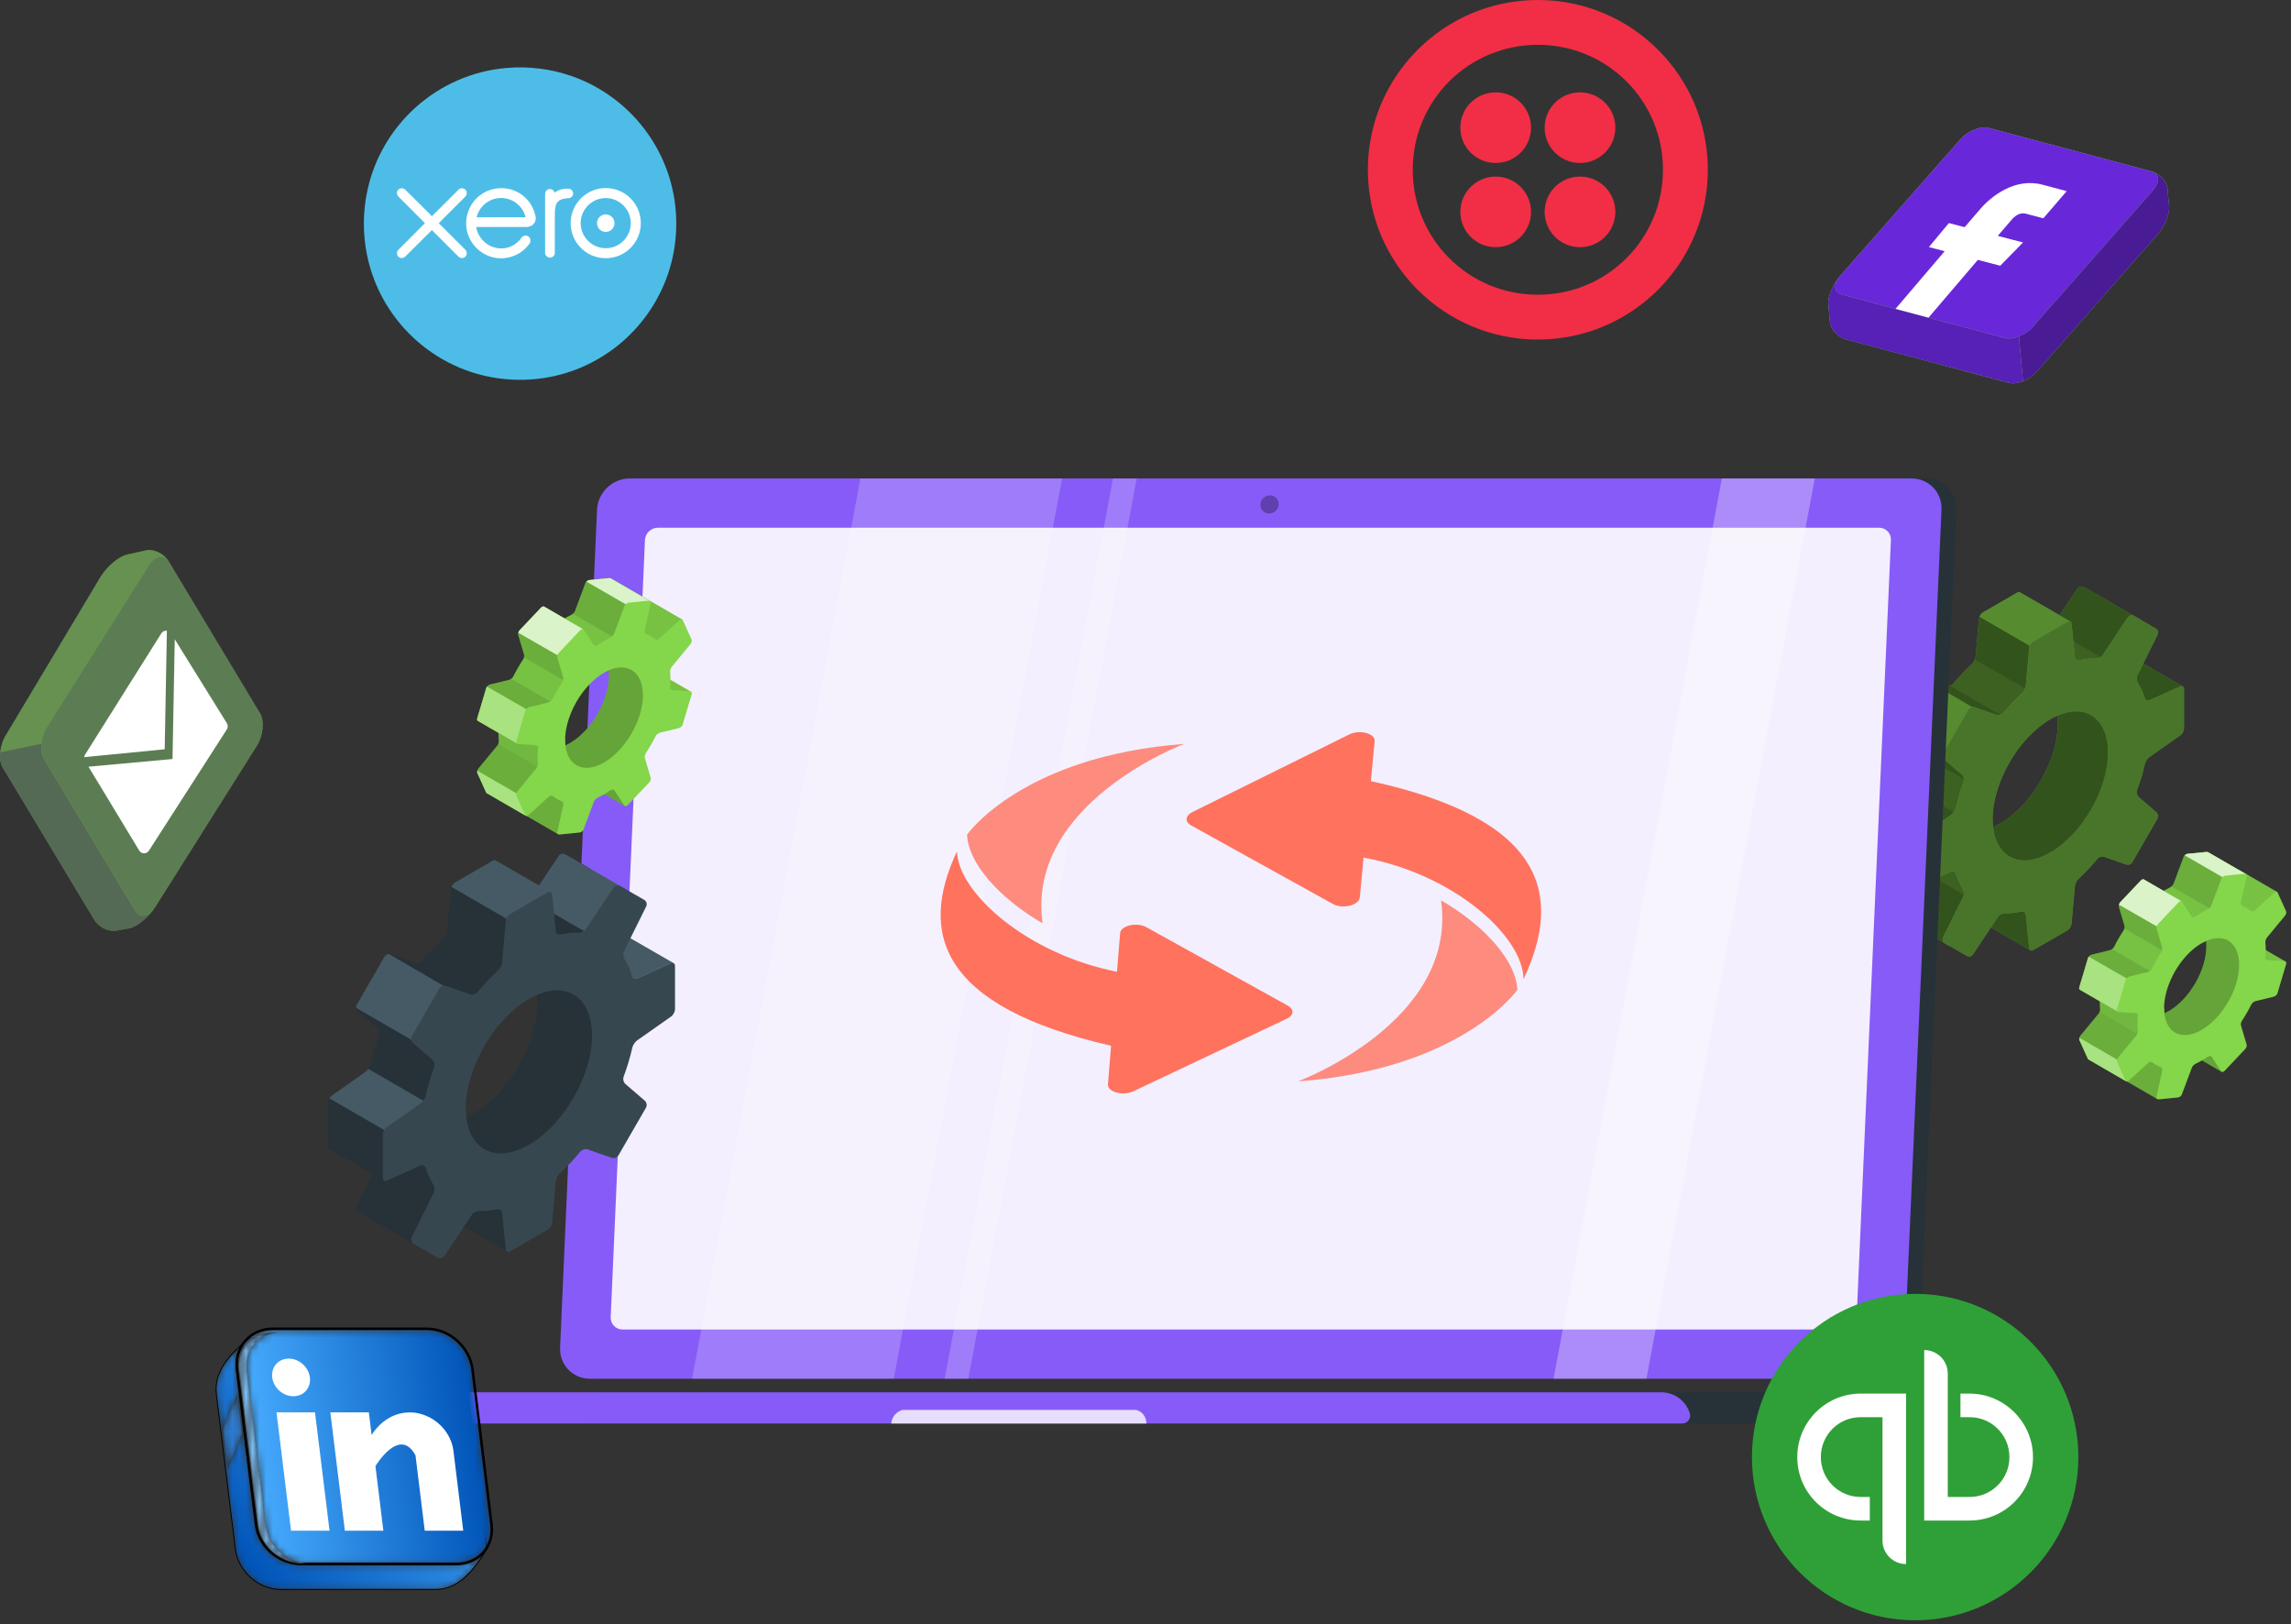 <svg width="340" height="241" viewBox="0 0 340 241" fill="none" xmlns="http://www.w3.org/2000/svg">
<rect x="0" y="0" width="340" height="241" fill="#333333" stroke="none"/>
<path d="M316.481 97.564L316.479 97.569C316.376 97.511 316.24 97.501 316.09 97.568L315.487 96.174L316.714 94.758L317.722 92.72C317.879 92.408 317.756 92.011 317.457 91.838L312.492 88.974L312.49 88.972L309.225 87.087H309.223L309.217 87.083C309.146 87.043 309.065 87.064 308.988 87.053C308.901 87.04 308.818 86.999 308.732 87.019C308.615 87.048 308.526 87.136 308.438 87.221C308.405 87.253 308.353 87.257 308.327 87.297L308.279 87.371L305.657 91.311L305.656 91.31L302.286 89.362L302.28 89.358L302.221 89.323L301.179 88.724L299.78 87.917C299.774 87.913 299.765 87.917 299.759 87.913C299.717 87.894 299.674 87.88 299.623 87.88C299.623 87.88 299.614 87.884 299.609 87.885C299.534 87.886 299.455 87.906 299.371 87.955L294.298 90.883C294.295 90.885 294.293 90.89 294.289 90.892C294.155 90.97 294.039 91.102 293.936 91.249C293.909 91.289 293.891 91.321 293.867 91.363C293.837 91.416 293.797 91.463 293.774 91.518L293.803 91.535C293.763 91.635 293.702 91.734 293.694 91.83L293.186 97.473C293.155 97.821 292.916 98.29 292.658 98.527C291.671 99.436 290.729 100.437 289.84 101.509C289.618 101.778 289.174 101.906 288.844 101.791L285.589 100.654C285.513 100.628 285.431 100.66 285.35 100.66L285.283 100.621C285.236 100.626 285.195 100.652 285.149 100.665C285.104 100.677 285.069 100.685 285.026 100.705C284.883 100.768 284.752 100.858 284.674 100.993L280.945 107.451C280.86 107.599 280.836 107.779 280.861 107.949L280.863 107.95C280.89 108.128 280.973 108.296 281.107 108.413L283.72 110.664C283.985 110.892 284.095 111.341 283.974 111.668C283.49 112.973 283.094 114.291 282.8 115.599C282.723 115.94 282.436 116.382 282.151 116.582L277.518 119.844C277.396 119.93 277.288 120.065 277.199 120.215L277.208 120.219C277.088 120.419 277 120.639 277 120.841V126.698C277 126.878 277.07 127.008 277.181 127.074L277.18 127.074L283.051 130.463L280.909 134.782C280.754 135.095 280.874 135.491 281.176 135.666L289.16 140.291C289.462 140.465 289.865 140.371 290.058 140.08L293.686 136.371C293.703 136.539 293.775 136.659 293.879 136.718L301.316 141.009L301.514 135.187C301.514 135.187 299.942 133.158 299.973 132.81L308.079 123.983C308.409 124.099 308.817 123.948 308.992 123.645L312.72 117.187C312.896 116.884 312.822 116.453 312.558 116.226L316.148 104.794C316.434 104.593 316.666 104.147 316.666 103.797L316.635 102.739C317.425 103.023 318.181 103.316 318.266 103.588C318.372 103.922 318.701 104.078 319.017 103.934L323.532 101.901C323.688 101.829 323.832 101.834 323.935 101.862L316.481 97.564ZM296.834 122.213C294.657 123.47 292.859 123.739 291.552 123.131C290.018 122.417 302.466 101.075 303.773 102.24C304.83 103.182 305.402 104.93 305.402 107.373C305.402 112.837 301.566 119.482 296.834 122.213Z" fill="#84D64A"/>
<path opacity="0.55" d="M316.481 97.564L316.479 97.569C316.376 97.511 316.24 97.501 316.09 97.568L315.487 96.174L316.714 94.758L317.722 92.72C317.879 92.408 317.756 92.011 317.457 91.838L312.492 88.974L312.49 88.972L309.225 87.087H309.223L309.217 87.083C309.146 87.043 309.065 87.064 308.988 87.053C308.901 87.04 308.818 86.999 308.732 87.019C308.615 87.048 308.526 87.136 308.438 87.221C308.405 87.253 308.353 87.257 308.327 87.297L308.279 87.371L305.657 91.311L305.656 91.31L302.286 89.362L302.28 89.358L302.221 89.323L301.179 88.724L299.78 87.917C299.774 87.913 299.765 87.917 299.759 87.913C299.717 87.894 299.674 87.88 299.623 87.88C299.623 87.88 299.614 87.884 299.609 87.885C299.534 87.886 299.455 87.906 299.371 87.955L294.298 90.883C294.295 90.885 294.293 90.89 294.289 90.892C294.155 90.97 294.039 91.102 293.936 91.249C293.909 91.289 293.891 91.321 293.867 91.363C293.837 91.416 293.797 91.463 293.774 91.518L293.803 91.535C293.763 91.635 293.702 91.734 293.694 91.83L293.186 97.473C293.155 97.821 292.916 98.29 292.658 98.527C291.671 99.436 290.729 100.437 289.84 101.509C289.618 101.778 289.174 101.906 288.844 101.791L285.589 100.654C285.513 100.628 285.431 100.66 285.35 100.66L285.283 100.621C285.236 100.626 285.195 100.652 285.149 100.665C285.104 100.677 285.069 100.685 285.026 100.705C284.883 100.768 284.752 100.858 284.674 100.993L280.945 107.451C280.86 107.599 280.836 107.779 280.861 107.949L280.863 107.95C280.89 108.128 280.973 108.296 281.107 108.413L283.72 110.664C283.985 110.892 284.095 111.341 283.974 111.668C283.49 112.973 283.094 114.291 282.8 115.599C282.723 115.94 282.436 116.382 282.151 116.582L277.518 119.844C277.396 119.93 277.288 120.065 277.199 120.215L277.208 120.219C277.088 120.419 277 120.639 277 120.841V126.698C277 126.878 277.07 127.008 277.181 127.074L277.18 127.074L283.051 130.463L280.909 134.782C280.754 135.095 280.874 135.491 281.176 135.666L289.16 140.291C289.462 140.465 289.865 140.371 290.058 140.08L293.686 136.371C293.703 136.539 293.775 136.659 293.879 136.718L301.316 141.009L301.514 135.187C301.514 135.187 299.942 133.158 299.973 132.81L308.079 123.983C308.409 124.099 308.817 123.948 308.992 123.645L312.72 117.187C312.896 116.884 312.822 116.453 312.558 116.226L316.148 104.794C316.434 104.593 316.666 104.147 316.666 103.797L316.635 102.739C317.425 103.023 318.181 103.316 318.266 103.588C318.372 103.922 318.701 104.078 319.017 103.934L323.532 101.901C323.688 101.829 323.832 101.834 323.935 101.862L316.481 97.564ZM296.834 122.213C294.657 123.47 292.859 123.739 291.552 123.131C290.018 122.417 302.466 101.075 303.773 102.24C304.83 103.182 305.402 104.93 305.402 107.373C305.402 112.837 301.566 119.482 296.834 122.213Z" fill="black"/>
<path opacity="0.15" d="M302.388 103.243C302.505 103.107 302.613 102.987 302.719 102.876V93.424L295.88 89.971L294.299 90.884C294.296 90.886 294.294 90.891 294.29 90.893C294.156 90.971 294.04 91.103 293.937 91.25C293.91 91.289 293.892 91.322 293.868 91.364C293.838 91.417 293.798 91.464 293.775 91.519L293.804 91.535C293.764 91.635 293.703 91.735 293.695 91.831L293.187 97.474C293.176 97.591 293.117 97.726 293.066 97.857L302.388 103.243Z" fill="black"/>
<path opacity="0.15" d="M297.312 106.336L289.416 101.773C289.225 101.836 289.02 101.853 288.844 101.791L285.589 100.654C285.513 100.628 285.431 100.66 285.35 100.66L285.283 100.621C285.236 100.626 285.195 100.652 285.149 100.665C285.104 100.677 285.069 100.685 285.026 100.705C284.883 100.768 284.752 100.858 284.674 100.993L283.141 103.649L283.522 105.498L293.773 108.515L297.312 106.336Z" fill="black"/>
<path opacity="0.15" d="M292.443 116.198L290.671 110.449L281.519 106.458L280.945 107.451C280.86 107.599 280.836 107.779 280.861 107.949L280.863 107.95C280.891 108.128 280.973 108.296 281.107 108.413L283.72 110.664C283.898 110.817 283.971 111.064 283.986 111.312L292.443 116.198Z" fill="black"/>
<path opacity="0.15" d="M292.851 133.581L286.98 130.193L284.629 131.375L283.054 130.466L280.912 134.785C280.757 135.098 280.876 135.493 281.179 135.669L288.302 139.795L292.851 133.581Z" fill="black"/>
<path opacity="0.15" d="M315.467 105.949L305.003 103.679L304.807 103.844C305.184 104.776 305.403 105.938 305.403 107.372C305.403 112.837 301.567 119.481 296.835 122.213C295.367 123.061 294.089 123.423 293 123.406L294.54 134.323L294.05 136.816L301.318 141.01L301.516 135.188C301.516 135.188 299.944 133.158 299.975 132.811L308.081 123.984C308.411 124.1 308.819 123.948 308.994 123.646L312.722 117.188C312.897 116.885 312.824 116.454 312.559 116.227L315.47 106.959C315.469 106.335 315.467 105.949 315.467 105.949Z" fill="black"/>
<path opacity="0.15" d="M323.935 101.863C323.831 101.835 323.688 101.829 323.531 101.902L319.017 103.935C318.7 104.078 318.371 103.923 318.265 103.589C318.089 103.019 314.995 102.365 314.742 101.874L316.48 97.564L323.935 101.863Z" fill="black"/>
<path opacity="0.15" d="M317.723 92.72L316.714 94.758L313.474 98.496L309.655 96.29L304.305 93.197C304.414 93.125 304.512 93.037 304.575 92.935L308.325 87.298C308.519 87.011 308.912 86.914 309.215 87.083L312.489 88.973L317.456 91.838C317.756 92.011 317.878 92.408 317.723 92.72Z" fill="black"/>
<path opacity="0.15" d="M282.495 116.221C282.389 116.367 282.272 116.498 282.151 116.583L277.518 119.845C277.396 119.931 277.288 120.066 277.199 120.215L284.99 124.723L291.141 121.223L282.495 116.221Z" fill="black"/>
<path d="M285.282 100.621C285.036 100.644 284.797 100.781 284.674 100.994L280.945 107.452C280.859 107.6 280.835 107.78 280.862 107.95L289.026 112.675L294.13 105.771L285.282 100.621Z" fill="#84D64A"/>
<path opacity="0.35" d="M285.282 100.621C285.036 100.644 284.797 100.781 284.674 100.994L280.945 107.452C280.859 107.6 280.835 107.78 280.862 107.95L289.026 112.675L294.13 105.771L285.282 100.621Z" fill="black"/>
<path d="M307.232 92.222V94.078L302.718 96.686L293.773 91.517C293.883 91.255 294.081 91.006 294.296 90.884L299.368 87.956C299.457 87.906 299.545 87.88 299.621 87.88C299.68 87.88 299.731 87.893 299.778 87.918L302.221 89.323L302.284 89.361L305.655 91.311L307.232 92.222Z" fill="#84D64A"/>
<path opacity="0.35" d="M307.232 92.222V94.078L302.718 96.686L293.773 91.517C293.883 91.255 294.081 91.006 294.296 90.884L299.368 87.956C299.457 87.906 299.545 87.88 299.621 87.88C299.68 87.88 299.731 87.893 299.778 87.918L302.221 89.323L302.284 89.361L305.655 91.311L307.232 92.222Z" fill="black"/>
<path d="M324.123 108.101V102.244C324.123 101.895 323.864 101.727 323.546 101.872L319.032 103.907C318.713 104.05 318.385 103.892 318.28 103.559C318.017 102.729 317.679 101.982 317.273 101.32C317.09 101.022 317.049 100.54 317.204 100.227L320.213 94.16C320.369 93.847 320.249 93.451 319.946 93.276L316.68 91.39C316.377 91.216 315.975 91.31 315.781 91.601L312.031 97.241C311.837 97.532 311.398 97.737 311.049 97.728C310.273 97.708 309.457 97.788 308.608 97.976C308.266 98.051 307.965 97.847 307.931 97.499L307.436 92.572C307.402 92.225 307.127 92.085 306.825 92.259L301.753 95.187C301.451 95.362 301.18 95.786 301.148 96.134L300.64 101.777C300.609 102.125 300.369 102.594 300.113 102.831C299.125 103.739 298.183 104.741 297.296 105.813C297.073 106.082 296.629 106.21 296.299 106.095L293.043 104.958C292.713 104.843 292.304 104.995 292.129 105.298L288.401 111.756C288.225 112.058 288.299 112.488 288.563 112.717L291.176 114.968C291.441 115.196 291.551 115.645 291.43 115.972C290.946 117.277 290.55 118.594 290.256 119.903C290.18 120.244 289.893 120.685 289.607 120.886L284.975 124.148C284.689 124.348 284.457 124.795 284.457 125.145V131.001C284.457 131.351 284.715 131.518 285.034 131.374L289.548 129.339C289.867 129.195 290.195 129.354 290.3 129.687C290.563 130.517 290.901 131.264 291.306 131.926C291.489 132.224 291.53 132.707 291.374 133.02L288.365 139.087C288.209 139.401 288.329 139.796 288.632 139.97L291.897 141.855C292.2 142.03 292.603 141.936 292.796 141.645L296.546 136.006C296.74 135.715 297.179 135.509 297.528 135.518C298.304 135.538 299.12 135.458 299.97 135.27C300.312 135.195 300.613 135.4 300.647 135.747L301.142 140.675C301.177 141.022 301.451 141.163 301.753 140.988L306.825 138.059C307.127 137.885 307.398 137.46 307.43 137.113L307.938 131.469C307.969 131.121 308.209 130.653 308.465 130.415C309.452 129.507 310.395 128.505 311.283 127.434C311.505 127.165 311.95 127.036 312.28 127.151L315.536 128.288C315.866 128.403 316.275 128.25 316.45 127.948L320.178 121.49C320.354 121.187 320.28 120.757 320.016 120.529L317.403 118.278C317.138 118.049 317.028 117.601 317.149 117.273C317.633 115.968 318.029 114.652 318.323 113.342C318.399 113.002 318.686 112.56 318.971 112.359L323.604 109.098C323.891 108.897 324.123 108.45 324.123 108.101ZM304.29 126.517C299.558 129.249 295.721 127.035 295.721 121.57C295.721 116.106 299.558 109.462 304.29 106.729C309.022 103.998 312.858 106.212 312.858 111.676C312.858 117.141 309.022 123.785 304.29 126.517Z" fill="#84D64A"/>
<path opacity="0.45" d="M324.123 108.101V102.244C324.123 101.895 323.864 101.727 323.546 101.872L319.032 103.907C318.713 104.05 318.385 103.892 318.28 103.559C318.017 102.729 317.679 101.982 317.273 101.32C317.09 101.022 317.049 100.54 317.204 100.227L320.213 94.16C320.369 93.847 320.249 93.451 319.946 93.276L316.68 91.39C316.377 91.216 315.975 91.31 315.781 91.601L312.031 97.241C311.837 97.532 311.398 97.737 311.049 97.728C310.273 97.708 309.457 97.788 308.608 97.976C308.266 98.051 307.965 97.847 307.931 97.499L307.436 92.572C307.402 92.225 307.127 92.085 306.825 92.259L301.753 95.187C301.451 95.362 301.18 95.786 301.148 96.134L300.64 101.777C300.609 102.125 300.369 102.594 300.113 102.831C299.125 103.739 298.183 104.741 297.296 105.813C297.073 106.082 296.629 106.21 296.299 106.095L293.043 104.958C292.713 104.843 292.304 104.995 292.129 105.298L288.401 111.756C288.225 112.058 288.299 112.488 288.563 112.717L291.176 114.968C291.441 115.196 291.551 115.645 291.43 115.972C290.946 117.277 290.55 118.594 290.256 119.903C290.18 120.244 289.893 120.685 289.607 120.886L284.975 124.148C284.689 124.348 284.457 124.795 284.457 125.145V131.001C284.457 131.351 284.715 131.518 285.034 131.374L289.548 129.339C289.867 129.195 290.195 129.354 290.3 129.687C290.563 130.517 290.901 131.264 291.306 131.926C291.489 132.224 291.53 132.707 291.374 133.02L288.365 139.087C288.209 139.401 288.329 139.796 288.632 139.97L291.897 141.855C292.2 142.03 292.603 141.936 292.796 141.645L296.546 136.006C296.74 135.715 297.179 135.509 297.528 135.518C298.304 135.538 299.12 135.458 299.97 135.27C300.312 135.195 300.613 135.4 300.647 135.747L301.142 140.675C301.177 141.022 301.451 141.163 301.753 140.988L306.825 138.059C307.127 137.885 307.398 137.46 307.43 137.113L307.938 131.469C307.969 131.121 308.209 130.653 308.465 130.415C309.452 129.507 310.395 128.505 311.283 127.434C311.505 127.165 311.95 127.036 312.28 127.151L315.536 128.288C315.866 128.403 316.275 128.25 316.45 127.948L320.178 121.49C320.354 121.187 320.28 120.757 320.016 120.529L317.403 118.278C317.138 118.049 317.028 117.601 317.149 117.273C317.633 115.968 318.029 114.652 318.323 113.342C318.399 113.002 318.686 112.56 318.971 112.359L323.604 109.098C323.891 108.897 324.123 108.45 324.123 108.101ZM304.29 126.517C299.558 129.249 295.721 127.035 295.721 121.57C295.721 116.106 299.558 109.462 304.29 106.729C309.022 103.998 312.858 106.212 312.858 111.676C312.858 117.141 309.022 123.785 304.29 126.517Z" fill="black"/>
<path d="M332.387 144.187L339.16 142.668C339.157 142.666 339.152 142.663 339.145 142.66C338.983 142.567 337.599 141.764 336.25 140.985C334.92 140.215 333.621 139.463 333.563 139.431C333.511 139.398 333.448 139.379 333.374 139.376L330.996 139.241C330.755 139.227 330.577 139.055 330.596 138.855C330.665 138.059 330.668 137.289 330.599 136.562C330.582 136.37 330.696 136.058 330.859 135.861L334.662 135.551C334.824 135.354 337.936 132.351 337.936 132.351C337.931 132.349 337.925 132.346 337.919 132.343C337.593 132.154 332.364 129.125 332.332 129.105C332.301 129.088 332.263 129.083 332.224 129.083C330.615 128.154 327.793 126.52 327.728 126.478C327.66 126.437 327.563 126.415 327.454 126.426L324.681 126.7C324.424 126.728 324.152 126.917 324.075 127.122L322.573 131.152C322.493 131.361 322.222 131.616 321.967 131.739C321.674 131.876 321.38 132.032 321.084 132.203L318.175 130.519C318.06 130.442 317.876 130.492 317.725 130.651L314.681 133.864C314.497 134.056 314.394 134.355 314.445 134.533L315.293 137.401C315.345 137.579 315.273 137.889 315.136 138.092C314.618 138.879 314.149 139.696 313.738 140.524C313.634 140.733 313.341 140.952 313.077 141.015L310.472 141.644C310.209 141.706 309.943 141.926 309.883 142.135L308.573 146.546C308.535 146.676 308.575 146.796 308.672 146.867C308.729 146.914 311.622 148.579 311.622 148.579C311.619 148.982 311.636 149.377 311.671 149.761C311.691 149.95 311.578 150.262 311.414 150.462L308.757 153.676C308.595 153.876 308.521 154.172 308.598 154.337L309.858 157.125C309.878 157.167 309.905 157.197 309.938 157.215C310.04 157.275 315.337 160.341 315.534 160.454C315.534 160.456 315.534 160.456 315.534 160.456C315.54 160.459 315.54 160.459 315.54 160.459H315.545C315.55 160.456 315.556 160.445 315.562 160.434C315.589 160.451 315.617 160.464 315.644 160.484H315.647C317.229 161.4 319.973 162.987 320.146 163.086C320.149 163.089 320.151 163.089 320.154 163.091C320.231 162.882 322.515 153.42 322.614 153.572L324.034 155.74C324.048 155.76 324.061 155.776 324.078 155.79L326.785 157.361L329.705 159.053L329.702 159.048L327.591 152.456C329.456 153.098 333.708 145.078 332.387 144.187ZM315.991 148.591L326.281 137.731C326.574 138.38 326.711 139.151 326.706 139.99C326.939 139.853 327.175 139.732 327.405 139.633C327.427 139.872 327.438 140.124 327.438 140.39C327.438 143.943 324.945 148.259 321.869 150.036C321.644 150.165 321.422 150.28 321.21 150.378C321.178 150.118 321.163 149.849 321.166 149.572C318.971 150.855 316.885 150.562 315.991 148.591Z" fill="#84D64A"/>
<g opacity="0.1">
<path d="M332.387 144.187L339.16 142.668C339.157 142.666 339.152 142.663 339.145 142.66C338.983 142.567 337.599 141.764 336.25 140.985C334.92 140.215 333.621 139.463 333.563 139.431C333.511 139.398 333.448 139.379 333.374 139.376L330.996 139.241C330.755 139.227 330.577 139.055 330.596 138.855C330.665 138.059 330.668 137.289 330.599 136.562C330.582 136.37 330.696 136.058 330.859 135.861L334.662 135.551C334.824 135.354 337.936 132.351 337.936 132.351C337.931 132.349 337.925 132.346 337.919 132.343C337.593 132.154 332.364 129.125 332.332 129.105C332.301 129.088 332.263 129.083 332.224 129.083C330.615 128.154 327.793 126.52 327.728 126.478C327.66 126.437 327.563 126.415 327.454 126.426L324.681 126.7C324.424 126.728 324.152 126.917 324.075 127.122L322.573 131.152C322.493 131.361 322.222 131.616 321.967 131.739C321.674 131.876 321.38 132.032 321.084 132.203L318.175 130.519C318.06 130.442 317.876 130.492 317.725 130.651L314.681 133.864C314.497 134.056 314.394 134.355 314.445 134.533L315.293 137.401C315.345 137.579 315.273 137.889 315.136 138.092C314.618 138.879 314.149 139.696 313.738 140.524C313.634 140.733 313.341 140.952 313.077 141.015L310.472 141.644C310.209 141.706 309.943 141.926 309.883 142.135L308.573 146.546C308.535 146.676 308.575 146.796 308.672 146.867C308.729 146.914 311.622 148.579 311.622 148.579C311.619 148.982 311.636 149.377 311.671 149.761C311.691 149.95 311.578 150.262 311.414 150.462L308.757 153.676C308.595 153.876 308.521 154.172 308.598 154.337L309.858 157.125C309.878 157.167 309.905 157.197 309.938 157.215C310.04 157.275 315.337 160.341 315.534 160.454C315.534 160.456 315.534 160.456 315.534 160.456C315.54 160.459 315.54 160.459 315.54 160.459H315.545C315.55 160.456 315.556 160.445 315.562 160.434C315.589 160.451 315.617 160.464 315.644 160.484H315.647C317.229 161.4 319.973 162.987 320.146 163.086C320.149 163.089 320.151 163.089 320.154 163.091C320.231 162.882 322.515 153.42 322.614 153.572L324.034 155.74C324.048 155.76 324.061 155.776 324.078 155.79L326.785 157.361L329.705 159.053L329.702 159.048L327.591 152.456C329.456 153.098 333.708 145.078 332.387 144.187ZM315.991 148.591L326.281 137.731C326.574 138.38 326.711 139.151 326.706 139.99C326.939 139.853 327.175 139.732 327.405 139.633C327.427 139.872 327.438 140.124 327.438 140.39C327.438 143.943 324.945 148.259 321.869 150.036C321.644 150.165 321.422 150.28 321.21 150.378C321.178 150.118 321.163 149.849 321.166 149.572C318.971 150.855 316.885 150.562 315.991 148.591Z" fill="black"/>
</g>
<path opacity="0.15" d="M334.024 142.655L332.398 139.32L330.997 139.241C330.755 139.227 330.577 139.055 330.597 138.855C330.633 138.438 330.649 138.028 330.648 137.628L326.735 138.154L326.515 138.417C326.643 138.902 326.71 139.428 326.706 139.99C326.939 139.853 327.175 139.732 327.405 139.633C327.427 139.872 327.438 140.124 327.438 140.39C327.438 143.943 324.945 148.259 321.869 150.036C321.644 150.165 321.422 150.28 321.211 150.378C321.178 150.118 321.164 149.849 321.166 149.572C320.479 149.974 319.802 150.221 319.169 150.31L319.117 150.455L321.972 155.735L321.997 155.742C322.33 154.449 322.583 153.521 322.615 153.569L324.035 155.738C324.049 155.757 324.062 155.773 324.079 155.787L326.786 157.359L329.706 159.05L329.703 159.045L327.592 152.453C329.456 153.097 333.709 145.078 332.387 144.187L333.697 143.893L334.024 142.655Z" fill="black"/>
<path opacity="0.1" d="M319.116 155.431C319.116 155.431 316.882 158.072 315.191 160.255C315.383 160.365 315.507 160.437 315.535 160.453C315.535 160.455 315.535 160.455 315.535 160.455C315.54 160.458 315.54 160.458 315.54 160.458H315.545C315.551 160.455 315.556 160.444 315.562 160.433C315.59 160.45 315.617 160.463 315.644 160.483H315.647C317.229 161.399 319.974 162.986 320.146 163.085C320.149 163.088 320.152 163.088 320.154 163.09C320.199 162.967 321.015 159.613 321.696 156.921L319.116 155.431Z" fill="black"/>
<path opacity="0.1" d="M311.585 150.17C311.541 150.275 311.485 150.378 311.417 150.461L308.76 153.674C308.598 153.874 308.524 154.171 308.601 154.335L309.862 157.123C309.881 157.165 309.909 157.195 309.941 157.214C309.978 157.235 310.677 157.641 311.571 158.158L314.436 159.156L318.157 153.965L311.585 150.17Z" fill="black"/>
<path opacity="0.05" d="M315.989 148.591L316.474 148.08C314.163 147.528 310.976 146.777 310.976 146.777L310.684 148.036C311.204 148.336 311.621 148.577 311.621 148.577C311.619 148.98 311.636 149.375 311.671 149.759C311.683 149.871 311.645 150.023 311.582 150.171L318.153 153.965C318.153 153.965 320.024 150.664 319.934 150.509C319.913 150.473 319.836 150.351 319.733 150.188C318.103 150.638 316.684 150.125 315.989 148.591Z" fill="black"/>
<path opacity="0.1" d="M319.826 144.543L313.43 140.851C313.32 140.927 313.197 140.987 313.079 141.015L310.475 141.644C310.211 141.706 309.945 141.926 309.885 142.135L308.93 145.352L315.041 147.927L318.661 145.775L319.826 144.543Z" fill="black"/>
<path opacity="0.1" d="M321.489 141.369L323.205 138.154L322.045 133.974L315.565 132.93L314.679 133.865C314.495 134.057 314.391 134.356 314.443 134.534L315.29 137.402C315.32 137.501 315.307 137.64 315.27 137.779L321.489 141.369Z" fill="black"/>
<path opacity="0.1" d="M322.277 131.533L329.291 135.582C329.291 135.582 330.609 130.736 331.217 128.499C329.654 127.595 327.784 126.512 327.731 126.478C327.663 126.437 327.567 126.415 327.457 126.426L324.685 126.7C324.427 126.728 324.156 126.917 324.079 127.122L322.576 131.152C322.529 131.275 322.415 131.414 322.277 131.533Z" fill="black"/>
<path d="M315.542 160.457L315.273 157.864L308.594 154.007C308.562 154.13 308.561 154.25 308.6 154.335L309.861 157.123C309.879 157.165 309.907 157.195 309.941 157.213L309.955 157.221C310.225 157.377 315.542 160.457 315.542 160.457Z" fill="#84D64A"/>
<path d="M316.385 145.646L309.979 141.962C309.934 142.018 309.901 142.076 309.884 142.134L308.573 146.546C308.535 146.676 308.576 146.794 308.673 146.868C308.676 146.87 308.693 146.881 308.719 146.897L311.607 148.569C311.615 148.574 311.622 148.578 311.622 148.578L314.305 150.132L316.385 145.646Z" fill="#84D64A"/>
<path d="M314.469 134.246L320.072 137.463L323.77 133.756L318.177 130.517C318.062 130.443 317.879 130.492 317.728 130.65L314.684 133.864C314.582 133.972 314.509 134.112 314.469 134.246Z" fill="#84D64A"/>
<path d="M327.728 126.479C327.66 126.436 327.565 126.415 327.454 126.426L324.682 126.7C324.513 126.717 324.341 126.804 324.219 126.92L331.507 131.128L333.369 130.053L333.315 129.714C333.315 129.714 327.819 126.536 327.728 126.479Z" fill="#84D64A"/>
<path opacity="0.3" d="M315.542 160.457L315.273 157.864L308.594 154.007C308.562 154.13 308.561 154.25 308.6 154.335L309.861 157.123C309.879 157.165 309.907 157.195 309.941 157.213L309.955 157.221C310.225 157.377 315.542 160.457 315.542 160.457Z" fill="white"/>
<path opacity="0.3" d="M316.385 145.646L309.979 141.962C309.934 142.018 309.901 142.076 309.884 142.134L308.573 146.546C308.535 146.676 308.576 146.794 308.673 146.868C308.676 146.87 308.693 146.881 308.719 146.897L311.607 148.569C311.615 148.574 311.622 148.578 311.622 148.578L314.305 150.132L316.385 145.646Z" fill="white"/>
<path opacity="0.7" d="M314.469 134.246L320.072 137.463L323.77 133.756L318.177 130.517C318.062 130.443 317.879 130.492 317.728 130.65L314.684 133.864C314.582 133.972 314.509 134.112 314.469 134.246Z" fill="white"/>
<path opacity="0.7" d="M327.728 126.479C327.66 126.436 327.565 126.415 327.454 126.426L324.682 126.7C324.513 126.717 324.341 126.804 324.219 126.92L331.507 131.128L333.369 130.053L333.315 129.714C333.315 129.714 327.819 126.536 327.728 126.479Z" fill="white"/>
<path d="M339.158 142.668C339.155 142.666 339.15 142.663 339.143 142.66C339.097 142.636 339.036 142.619 338.971 142.616L336.593 142.482C336.352 142.467 336.174 142.295 336.194 142.095C336.226 141.72 336.246 141.346 336.248 140.984C336.251 140.581 336.234 140.186 336.196 139.802C336.18 139.613 336.293 139.301 336.456 139.101L339.111 135.887C339.275 135.687 339.347 135.391 339.273 135.226L338.012 132.438C337.995 132.4 337.968 132.37 337.935 132.351C337.929 132.348 337.924 132.345 337.918 132.343C337.814 132.29 337.658 132.335 337.512 132.468L334.677 135.056C334.477 135.24 334.205 135.281 334.058 135.161C333.69 134.859 333.284 134.626 332.845 134.456C332.651 134.379 332.516 134.166 332.561 133.96L333.435 129.993C333.462 129.872 333.413 129.77 333.314 129.713C333.246 129.675 333.155 129.658 333.052 129.666L330.279 129.943C330.022 129.968 329.75 130.157 329.673 130.365L328.171 134.395C328.094 134.603 327.82 134.859 327.565 134.979C326.998 135.248 326.424 135.58 325.848 135.975C325.616 136.131 325.355 136.142 325.254 135.989L323.836 133.823C323.735 133.669 323.507 133.703 323.323 133.891L320.279 137.107C320.095 137.299 319.992 137.598 320.043 137.774L320.891 140.645C320.943 140.82 320.871 141.13 320.738 141.336C320.217 142.122 319.75 142.937 319.336 143.765C319.232 143.973 318.939 144.195 318.675 144.258L316.07 144.886C315.807 144.949 315.544 145.169 315.481 145.375L314.171 149.789C314.108 149.994 314.256 150.173 314.495 150.186L316.875 150.321C317.116 150.335 317.291 150.508 317.275 150.708C317.203 151.503 317.2 152.273 317.269 153C317.289 153.192 317.176 153.504 317.012 153.702L314.357 156.918C314.193 157.115 314.121 157.412 314.196 157.579L315.456 160.364C315.473 160.405 315.5 160.432 315.533 160.452C315.533 160.455 315.533 160.455 315.533 160.455C315.539 160.457 315.541 160.457 315.541 160.457C315.574 160.474 315.607 160.482 315.643 160.482H315.646C315.739 160.482 315.848 160.432 315.955 160.337L318.788 157.746C318.988 157.566 319.259 157.521 319.407 157.642C319.777 157.944 320.183 158.176 320.619 158.346C320.816 158.423 320.951 158.64 320.904 158.842L320.03 162.813C320.005 162.93 320.052 163.027 320.145 163.084C320.148 163.087 320.15 163.087 320.153 163.09C320.218 163.128 320.309 163.147 320.413 163.136L323.185 162.862C323.443 162.835 323.714 162.645 323.791 162.44L325.296 158.41C325.373 158.201 325.648 157.946 325.902 157.823C326.193 157.686 326.489 157.529 326.783 157.36C327.06 157.198 327.339 157.02 327.619 156.83C327.849 156.671 328.113 156.661 328.211 156.814L329.631 158.982C329.65 159.01 329.672 159.032 329.699 159.045C329.814 159.117 329.993 159.067 330.141 158.911L333.187 155.694C333.367 155.505 333.472 155.203 333.42 155.028L332.572 152.16C332.52 151.983 332.594 151.672 332.729 151.469C333.25 150.683 333.716 149.865 334.127 149.037C334.231 148.828 334.524 148.61 334.79 148.546L337.392 147.918C337.659 147.855 337.922 147.636 337.982 147.427L339.295 143.015C339.338 142.872 339.281 142.74 339.158 142.668ZM325.259 153.45C325.207 153.463 325.157 153.477 325.105 153.488C325.067 153.498 325.032 153.504 324.995 153.512C324.913 153.529 324.831 153.543 324.749 153.554C324.651 153.568 324.557 153.575 324.463 153.581C324.403 153.585 324.344 153.587 324.285 153.588C324.257 153.589 324.229 153.588 324.202 153.588C323.064 153.575 322.116 152.998 321.59 151.831C321.393 151.395 321.266 150.905 321.208 150.378C321.176 150.118 321.162 149.849 321.164 149.572C321.181 147.058 322.472 143.943 324.603 141.692C325.291 140.966 326.001 140.398 326.703 139.99C326.936 139.853 327.172 139.732 327.402 139.633C328.093 139.329 328.759 139.189 329.368 139.217C329.376 139.217 329.382 139.217 329.39 139.219C329.423 139.219 329.456 139.222 329.489 139.225C329.525 139.227 329.557 139.23 329.591 139.235C329.627 139.238 329.663 139.241 329.698 139.249C330.644 139.387 331.417 139.956 331.878 140.971C333.054 143.573 331.706 148.113 328.865 151.11C327.675 152.367 326.41 153.153 325.259 153.45Z" fill="#84D64A"/>
<path d="M280.013 204.598H89.746C87.2 204.598 85.208 202.514 85.321 199.968L90.803 75.63C90.916 73.084 93.091 71 95.637 71H285.905C288.452 71 290.443 73.084 290.331 75.63L284.848 199.968C284.736 202.514 282.56 204.598 280.013 204.598Z" fill="#263238"/>
<path d="M277.815 204.598H87.547C85.001 204.598 83.009 202.514 83.122 199.968L88.604 75.63C88.717 73.084 90.892 71 93.438 71H283.706C286.253 71 288.244 73.084 288.131 75.63L282.649 199.968C282.538 202.514 280.362 204.598 277.815 204.598Z" fill="#875BF7"/>
<path d="M279.923 206.61H89.655C87.612 206.61 85.809 207.951 85.117 209.796C84.85 210.509 85.383 211.24 86.134 211.24H283.037C283.787 211.24 284.385 210.509 284.181 209.796C283.652 207.951 281.966 206.61 279.923 206.61Z" fill="#263238"/>
<path d="M246.539 206.61H56.272C54.229 206.61 52.425 207.951 51.734 209.796C51.467 210.509 52.001 211.24 52.751 211.24H249.654C250.405 211.24 251.002 210.509 250.798 209.796C250.268 207.951 248.582 206.61 246.539 206.61Z" fill="#875BF7"/>
<path opacity="0.8" d="M168.492 209.218H134.088C133.699 209.218 132.45 209.703 132.266 211.24H170.137C170.088 209.703 168.881 209.218 168.492 209.218Z" fill="white"/>
<path opacity="0.9" d="M92.378 197.287C91.373 197.287 90.587 196.465 90.631 195.459L95.716 80.137C95.76 79.132 96.62 78.309 97.625 78.309H278.877C279.882 78.309 280.669 79.131 280.625 80.137L275.54 195.459C275.495 196.464 274.637 197.287 273.631 197.287H92.378Z" fill="white"/>
<path opacity="0.2" d="M157.624 71.001H127.69L102.711 204.598H132.644L157.624 71.001Z" fill="white"/>
<path opacity="0.2" d="M168.692 71.001H165.172L140.191 204.598H143.712L168.692 71.001Z" fill="white"/>
<path opacity="0.3" d="M269.325 71.001H255.534L230.555 204.598H244.344L269.325 71.001Z" fill="white"/>
<path opacity="0.3" d="M189.758 74.856C189.725 75.602 189.095 76.206 188.35 76.206C187.605 76.206 187.028 75.603 187.06 74.856C187.093 74.111 187.723 73.507 188.468 73.507C189.213 73.507 189.792 74.111 189.758 74.856Z" fill="black"/>
<path d="M95.495 104.196L102.515 102.622C102.512 102.619 102.506 102.616 102.5 102.613C102.333 102.516 100.898 101.684 99.5 100.877C98.121 100.078 96.775 99.299 96.715 99.266C96.661 99.231 96.595 99.212 96.519 99.209L94.055 99.07C93.805 99.056 93.62 98.877 93.64 98.669C93.711 97.846 93.714 97.046 93.643 96.293C93.626 96.094 93.742 95.771 93.912 95.566L97.853 95.245C98.021 95.041 101.247 91.929 101.247 91.929C101.241 91.926 101.235 91.924 101.23 91.92C100.892 91.724 95.472 88.584 95.439 88.564C95.408 88.547 95.368 88.541 95.328 88.541C93.66 87.577 90.736 85.884 90.668 85.841C90.597 85.799 90.497 85.776 90.384 85.787L87.511 86.071C87.244 86.1 86.962 86.296 86.883 86.509L85.326 90.686C85.243 90.902 84.962 91.167 84.697 91.294C84.393 91.437 84.089 91.599 83.782 91.775L80.767 90.03C80.648 89.95 80.457 90.002 80.301 90.166L77.146 93.497C76.956 93.696 76.848 94.005 76.902 94.19L77.78 97.162C77.834 97.347 77.76 97.668 77.618 97.878C77.081 98.694 76.595 99.541 76.169 100.399C76.061 100.615 75.756 100.842 75.484 100.908L72.784 101.559C72.512 101.624 72.236 101.852 72.174 102.068L70.816 106.64C70.776 106.773 70.818 106.898 70.918 106.972C70.978 107.021 73.976 108.745 73.976 108.745C73.974 109.163 73.99 109.573 74.027 109.97C74.047 110.166 73.931 110.49 73.76 110.697L71.007 114.028C70.839 114.235 70.763 114.542 70.842 114.713L72.149 117.602C72.168 117.645 72.198 117.676 72.231 117.696C72.337 117.759 77.827 120.935 78.031 121.052C78.031 121.055 78.031 121.055 78.034 121.055C78.037 121.057 78.037 121.057 78.037 121.057C78.037 121.057 78.039 121.057 78.042 121.057C78.047 121.055 78.053 121.043 78.059 121.032C78.087 121.049 78.115 121.063 78.144 121.083H78.146C79.786 122.033 82.63 123.677 82.809 123.78C82.812 123.783 82.814 123.783 82.818 123.785C82.898 123.569 85.264 113.763 85.367 113.919L86.839 116.166C86.854 116.187 86.868 116.203 86.885 116.218L89.689 117.846L92.715 119.599L92.713 119.594L90.525 112.762C92.458 113.43 96.865 105.119 95.495 104.196ZM78.503 108.76L89.167 97.504C89.472 98.177 89.613 98.976 89.608 99.845C89.85 99.704 90.094 99.578 90.333 99.476C90.356 99.723 90.366 99.985 90.366 100.26C90.366 103.943 87.784 108.415 84.595 110.258C84.362 110.391 84.131 110.511 83.912 110.612C83.878 110.342 83.864 110.064 83.867 109.777C81.592 111.106 79.429 110.803 78.503 108.76Z" fill="#84D64A"/>
<g opacity="0.1">
<path d="M95.495 104.196L102.515 102.622C102.512 102.619 102.506 102.616 102.5 102.613C102.333 102.516 100.898 101.684 99.5 100.877C98.121 100.078 96.775 99.299 96.715 99.266C96.661 99.231 96.595 99.212 96.519 99.209L94.055 99.07C93.805 99.056 93.62 98.877 93.64 98.669C93.711 97.846 93.714 97.046 93.643 96.293C93.626 96.094 93.742 95.771 93.912 95.566L97.853 95.245C98.021 95.041 101.247 91.929 101.247 91.929C101.241 91.926 101.235 91.924 101.23 91.92C100.892 91.724 95.472 88.584 95.439 88.564C95.408 88.547 95.368 88.541 95.328 88.541C93.66 87.577 90.736 85.884 90.668 85.841C90.597 85.799 90.497 85.776 90.384 85.787L87.511 86.071C87.244 86.1 86.962 86.296 86.883 86.509L85.326 90.686C85.243 90.902 84.962 91.167 84.697 91.294C84.393 91.437 84.089 91.599 83.782 91.775L80.767 90.03C80.648 89.95 80.457 90.002 80.301 90.166L77.146 93.497C76.956 93.696 76.848 94.005 76.902 94.19L77.78 97.162C77.834 97.347 77.76 97.668 77.618 97.878C77.081 98.694 76.595 99.541 76.169 100.399C76.061 100.615 75.756 100.842 75.484 100.908L72.784 101.559C72.512 101.624 72.236 101.852 72.174 102.068L70.816 106.64C70.776 106.773 70.818 106.898 70.918 106.972C70.978 107.021 73.976 108.745 73.976 108.745C73.974 109.163 73.99 109.573 74.027 109.97C74.047 110.166 73.931 110.49 73.76 110.697L71.007 114.028C70.839 114.235 70.763 114.542 70.842 114.713L72.149 117.602C72.168 117.645 72.198 117.676 72.231 117.696C72.337 117.759 77.827 120.935 78.031 121.052C78.031 121.055 78.031 121.055 78.034 121.055C78.037 121.057 78.037 121.057 78.037 121.057C78.037 121.057 78.039 121.057 78.042 121.057C78.047 121.055 78.053 121.043 78.059 121.032C78.087 121.049 78.115 121.063 78.144 121.083H78.146C79.786 122.033 82.63 123.677 82.809 123.78C82.812 123.783 82.814 123.783 82.818 123.785C82.898 123.569 85.264 113.763 85.367 113.919L86.839 116.166C86.854 116.187 86.868 116.203 86.885 116.218L89.689 117.846L92.715 119.599L92.713 119.594L90.525 112.762C92.458 113.43 96.865 105.119 95.495 104.196ZM78.503 108.76L89.167 97.504C89.472 98.177 89.613 98.976 89.608 99.845C89.85 99.704 90.094 99.578 90.333 99.476C90.356 99.723 90.366 99.985 90.366 100.26C90.366 103.943 87.784 108.415 84.595 110.258C84.362 110.391 84.131 110.511 83.912 110.612C83.878 110.342 83.864 110.064 83.867 109.777C81.592 111.106 79.429 110.803 78.503 108.76Z" fill="black"/>
</g>
<path opacity="0.15" d="M97.192 102.608L95.506 99.151L94.053 99.069C93.803 99.055 93.618 98.876 93.638 98.668C93.675 98.237 93.693 97.812 93.692 97.397L89.637 97.943L89.409 98.215C89.542 98.718 89.611 99.264 89.607 99.846C89.849 99.704 90.093 99.579 90.332 99.477C90.355 99.724 90.365 99.986 90.365 100.261C90.365 103.944 87.783 108.416 84.594 110.258C84.361 110.392 84.131 110.511 83.912 110.613C83.877 110.343 83.863 110.065 83.867 109.778C83.154 110.195 82.453 110.45 81.797 110.543L81.742 110.694L84.701 116.165L84.727 116.172C85.072 114.833 85.335 113.871 85.366 113.921L86.839 116.168C86.853 116.188 86.867 116.205 86.884 116.219L89.689 117.847L92.715 119.601L92.712 119.596L90.524 112.764C92.456 113.432 96.864 105.12 95.494 104.197L96.851 103.892L97.192 102.608Z" fill="black"/>
<path opacity="0.1" d="M81.744 115.848C81.744 115.848 79.429 118.585 77.676 120.847C77.874 120.961 78.003 121.036 78.031 121.052C78.031 121.055 78.031 121.055 78.034 121.055C78.037 121.057 78.037 121.057 78.037 121.057C78.037 121.057 78.039 121.057 78.042 121.057C78.047 121.055 78.054 121.043 78.059 121.032C78.087 121.049 78.115 121.063 78.144 121.083H78.147C79.786 122.033 82.631 123.677 82.809 123.78C82.812 123.783 82.815 123.783 82.818 123.785C82.865 123.658 83.711 120.181 84.416 117.391L81.744 115.848Z" fill="black"/>
<path opacity="0.1" d="M73.937 110.396C73.891 110.504 73.833 110.611 73.762 110.696L71.009 114.027C70.841 114.234 70.765 114.541 70.844 114.712L72.151 117.601C72.171 117.644 72.2 117.675 72.233 117.695C72.27 117.717 72.997 118.138 73.922 118.674L76.892 119.708L80.748 114.328L73.937 110.396Z" fill="black"/>
<path opacity="0.05" d="M78.503 108.76L79.005 108.23C76.609 107.657 73.306 106.88 73.306 106.88L73.004 108.185C73.544 108.497 73.976 108.745 73.976 108.745C73.974 109.163 73.99 109.573 74.028 109.97C74.039 110.085 74 110.243 73.935 110.397L80.745 114.329C80.745 114.329 82.685 110.908 82.591 110.748C82.569 110.711 82.489 110.584 82.382 110.415C80.694 110.881 79.223 110.349 78.503 108.76Z" fill="black"/>
<path opacity="0.1" d="M82.477 104.565L75.848 100.738C75.734 100.817 75.607 100.88 75.485 100.909L72.785 101.559C72.513 101.625 72.237 101.852 72.175 102.068L71.184 105.402L77.517 108.071L81.269 105.841L82.477 104.565Z" fill="black"/>
<path opacity="0.1" d="M84.205 101.274L85.984 97.942L84.782 93.61L78.066 92.528L77.149 93.497C76.959 93.696 76.85 94.005 76.904 94.19L77.782 97.162C77.812 97.265 77.8 97.409 77.761 97.553L84.205 101.274Z" fill="black"/>
<path opacity="0.1" d="M85.016 91.08L92.284 95.277C92.284 95.277 93.65 90.255 94.28 87.936C92.66 86.999 90.723 85.876 90.667 85.841C90.596 85.799 90.496 85.776 90.383 85.787L87.51 86.071C87.243 86.1 86.961 86.296 86.882 86.509L85.324 90.686C85.277 90.813 85.158 90.957 85.016 91.08Z" fill="black"/>
<path d="M78.038 121.057L77.76 118.369L70.837 114.373C70.804 114.5 70.802 114.624 70.843 114.713L72.15 117.603C72.169 117.646 72.198 117.677 72.233 117.697L72.246 117.705C72.528 117.865 78.038 121.057 78.038 121.057Z" fill="#84D64A"/>
<path d="M78.912 105.708L72.273 101.889C72.228 101.947 72.192 102.007 72.174 102.067L70.815 106.64C70.775 106.774 70.82 106.897 70.919 106.973C70.922 106.976 70.94 106.986 70.968 107.003L73.96 108.737C73.97 108.742 73.976 108.745 73.976 108.745L76.757 110.357L78.912 105.708Z" fill="#84D64A"/>
<path d="M76.922 93.892L82.73 97.227L86.562 93.385L80.766 90.029C80.646 89.951 80.457 90.003 80.301 90.167L77.145 93.498C77.04 93.609 76.963 93.753 76.922 93.892Z" fill="#84D64A"/>
<path d="M90.669 85.842C90.598 85.797 90.5 85.776 90.385 85.787L87.511 86.072C87.337 86.09 87.158 86.179 87.031 86.3L94.585 90.661L96.515 89.547L96.459 89.196C96.459 89.196 90.763 85.901 90.669 85.842Z" fill="#84D64A"/>
<path opacity="0.3" d="M78.038 121.057L77.76 118.369L70.837 114.373C70.804 114.5 70.802 114.624 70.843 114.713L72.15 117.603C72.169 117.646 72.198 117.677 72.233 117.697L72.246 117.705C72.528 117.865 78.038 121.057 78.038 121.057Z" fill="white"/>
<path opacity="0.3" d="M78.912 105.708L72.273 101.889C72.228 101.947 72.192 102.007 72.174 102.067L70.815 106.64C70.775 106.774 70.82 106.897 70.919 106.973C70.922 106.976 70.94 106.986 70.968 107.003L73.96 108.737C73.97 108.742 73.976 108.745 73.976 108.745L76.757 110.357L78.912 105.708Z" fill="white"/>
<path opacity="0.7" d="M76.922 93.892L82.73 97.227L86.562 93.385L80.766 90.029C80.646 89.951 80.457 90.003 80.301 90.167L77.145 93.498C77.04 93.609 76.963 93.753 76.922 93.892Z" fill="white"/>
<path opacity="0.7" d="M90.669 85.842C90.598 85.797 90.5 85.776 90.385 85.787L87.511 86.072C87.337 86.09 87.158 86.179 87.031 86.3L94.585 90.661L96.515 89.547L96.459 89.196C96.459 89.196 90.763 85.901 90.669 85.842Z" fill="white"/>
<path d="M102.514 102.621C102.512 102.618 102.506 102.615 102.5 102.612C102.452 102.586 102.39 102.569 102.321 102.567L99.857 102.428C99.607 102.414 99.423 102.235 99.442 102.027C99.476 101.638 99.496 101.251 99.499 100.876C99.502 100.458 99.485 100.049 99.445 99.651C99.428 99.455 99.544 99.131 99.715 98.924L102.466 95.594C102.636 95.387 102.71 95.08 102.634 94.909L101.327 92.019C101.31 91.979 101.282 91.948 101.247 91.928C101.242 91.925 101.236 91.923 101.231 91.919C101.123 91.865 100.961 91.91 100.81 92.05L97.872 94.733C97.665 94.923 97.383 94.965 97.229 94.841C96.849 94.528 96.428 94.287 95.974 94.111C95.772 94.031 95.632 93.81 95.678 93.597L96.585 89.485C96.614 89.36 96.562 89.255 96.46 89.196C96.39 89.156 96.296 89.139 96.188 89.147L93.315 89.434C93.048 89.459 92.766 89.656 92.687 89.872L91.13 94.049C91.05 94.265 90.766 94.529 90.501 94.654C89.913 94.933 89.319 95.276 88.723 95.686C88.481 95.848 88.212 95.859 88.106 95.7L86.637 93.455C86.532 93.296 86.297 93.33 86.106 93.526L82.951 96.859C82.761 97.058 82.653 97.368 82.707 97.549L83.585 100.525C83.639 100.707 83.565 101.027 83.426 101.24C82.886 102.056 82.403 102.9 81.974 103.759C81.866 103.975 81.561 104.205 81.289 104.27L78.589 104.921C78.317 104.987 78.043 105.214 77.979 105.427L76.621 110.003C76.555 110.216 76.709 110.401 76.956 110.415L79.423 110.554C79.673 110.568 79.855 110.747 79.838 110.955C79.763 111.778 79.761 112.577 79.832 113.33C79.852 113.53 79.736 113.853 79.565 114.058L76.814 117.391C76.644 117.595 76.57 117.902 76.647 118.076L77.954 120.963C77.971 121.005 77.999 121.034 78.034 121.054C78.034 121.057 78.034 121.057 78.036 121.057C78.039 121.059 78.042 121.059 78.045 121.059C78.076 121.076 78.111 121.085 78.148 121.085H78.15C78.247 121.085 78.361 121.034 78.472 120.934L81.407 118.249C81.615 118.061 81.896 118.016 82.05 118.141C82.434 118.453 82.854 118.695 83.306 118.871C83.51 118.951 83.65 119.175 83.602 119.385L82.695 123.499C82.669 123.622 82.718 123.721 82.814 123.781C82.817 123.784 82.82 123.784 82.823 123.786C82.891 123.826 82.985 123.846 83.093 123.835L85.966 123.551C86.233 123.522 86.514 123.326 86.594 123.113L88.154 118.936C88.234 118.72 88.518 118.455 88.782 118.328C89.083 118.185 89.39 118.023 89.694 117.847C89.981 117.68 90.271 117.495 90.562 117.299C90.8 117.134 91.073 117.123 91.176 117.282L92.648 119.529C92.667 119.558 92.69 119.581 92.719 119.595C92.838 119.668 93.023 119.618 93.176 119.456L96.333 116.123C96.521 115.926 96.629 115.614 96.575 115.433L95.697 112.461C95.643 112.276 95.72 111.955 95.859 111.745C96.399 110.929 96.882 110.082 97.308 109.224C97.416 109.008 97.721 108.781 97.996 108.715L100.693 108.065C100.969 107.999 101.241 107.772 101.304 107.556L102.665 102.984C102.702 102.831 102.643 102.695 102.514 102.621ZM88.11 113.795C88.056 113.809 88.004 113.823 87.951 113.835C87.911 113.846 87.874 113.852 87.837 113.86C87.752 113.877 87.666 113.891 87.582 113.903C87.481 113.917 87.382 113.925 87.285 113.932C87.223 113.936 87.162 113.938 87.101 113.938C87.072 113.939 87.044 113.938 87.014 113.938C85.835 113.925 84.853 113.327 84.308 112.118C84.103 111.666 83.972 111.157 83.913 110.612C83.879 110.342 83.865 110.064 83.868 109.777C83.885 107.171 85.224 103.944 87.431 101.61C88.144 100.857 88.88 100.269 89.608 99.845C89.849 99.704 90.094 99.578 90.332 99.476C91.048 99.16 91.739 99.016 92.37 99.044C92.379 99.044 92.384 99.044 92.393 99.047C92.427 99.047 92.461 99.05 92.496 99.052C92.533 99.055 92.567 99.058 92.601 99.064C92.638 99.067 92.675 99.07 92.712 99.078C93.692 99.22 94.494 99.811 94.971 100.863C96.19 103.56 94.792 108.265 91.847 111.371C90.614 112.672 89.303 113.488 88.11 113.795Z" fill="#84D64A"/>
<path d="M99.975 142.925C99.861 142.894 99.705 142.889 99.534 142.968L94.598 145.191C94.252 145.348 93.892 145.177 93.777 144.814C93.584 144.191 90.203 143.475 89.926 142.94L91.825 138.228L99.975 142.925Z" fill="#455A64"/>
<path d="M91.825 138.244L91.824 138.233C91.712 138.169 91.561 138.156 91.395 138.232L87.752 129.801C87.922 129.459 87.791 129.026 87.46 128.836L83.891 126.775C83.56 126.584 83.12 126.687 82.909 127.005L78.809 133.17C78.598 133.488 78.117 133.713 77.736 133.702C77.272 133.69 76.794 133.715 76.305 133.769V129.261L73.566 127.682V127.683C73.445 127.618 73.285 127.626 73.118 127.723L67.574 130.924C67.243 131.115 66.947 131.579 66.913 131.959L66.358 138.128C66.323 138.508 66.062 139.022 65.781 139.28C64.702 140.274 63.671 141.368 62.701 142.541C62.456 142.834 61.971 142.975 61.611 142.849L58.053 141.606C57.692 141.481 57.245 141.646 57.054 141.977L52.977 149.037C52.786 149.368 52.866 149.838 53.155 150.088L56.011 152.549C56.301 152.798 56.422 153.288 56.288 153.647C55.759 155.073 55.326 156.513 55.005 157.944C54.92 158.317 54.607 158.799 54.295 159.019L49.23 162.584C48.917 162.804 48.664 163.292 48.664 163.674V170.076C48.664 170.273 48.74 170.415 48.861 170.487L48.861 170.488L55.28 174.193L52.938 178.913C52.769 179.255 52.9 179.688 53.23 179.879L61.957 184.935C62.288 185.126 62.728 185.023 62.94 184.705L66.905 180.65C66.924 180.834 67.002 180.964 67.118 181.029L75.247 185.72L75.464 179.355C75.464 179.355 73.745 177.136 73.779 176.756L82.64 167.107C83 167.234 83.447 167.069 83.639 166.738L87.715 159.678C87.906 159.347 87.826 158.877 87.537 158.627L91.462 146.131C91.774 145.911 92.027 145.423 92.027 145.041L91.825 138.244ZM70.345 165.173C67.966 166.547 66.001 166.841 64.572 166.175C62.894 165.395 76.503 142.064 77.931 143.339C79.085 144.369 79.712 146.279 79.712 148.949C79.712 154.923 75.519 162.186 70.345 165.173Z" fill="#263238"/>
<path d="M93.179 132.932L92.077 135.159L88.535 139.246L84.36 136.834L78.512 133.453C78.631 133.374 78.737 133.278 78.807 133.167L82.907 127.005C83.12 126.691 83.549 126.586 83.881 126.77L87.46 128.836L92.888 131.967C93.216 132.156 93.35 132.59 93.179 132.932Z" fill="#455A64"/>
<path d="M54.671 158.623C54.556 158.781 54.428 158.925 54.296 159.018L49.23 162.583C49.097 162.677 48.979 162.825 48.883 162.988L57.4 167.916L64.124 164.091L54.671 158.623Z" fill="#455A64"/>
<path d="M57.719 141.57C57.45 141.595 57.188 141.743 57.054 141.977L52.977 149.037C52.884 149.199 52.857 149.394 52.886 149.581L61.811 154.746L67.39 147.197L57.719 141.57Z" fill="#455A64"/>
<path d="M81.713 132.387V134.417L76.778 137.267L67 131.617C67.12 131.331 67.337 131.058 67.572 130.925L73.116 127.724C73.212 127.668 73.309 127.64 73.393 127.64C73.457 127.64 73.512 127.655 73.564 127.682L76.234 129.218L76.303 129.26L79.988 131.39L81.713 132.387Z" fill="#455A64"/>
<path d="M100.177 149.745V143.343C100.177 142.961 99.895 142.779 99.546 142.935L94.612 145.16C94.263 145.317 93.905 145.144 93.79 144.779C93.503 143.872 93.132 143.055 92.69 142.333C92.49 142.007 92.445 141.479 92.615 141.136L95.904 134.504C96.074 134.161 95.943 133.729 95.612 133.538L92.043 131.477C91.712 131.286 91.272 131.388 91.061 131.707L86.962 137.871C86.75 138.19 86.271 138.415 85.888 138.404C85.041 138.382 84.148 138.47 83.219 138.675C82.846 138.757 82.517 138.533 82.479 138.154L81.938 132.768C81.9 132.387 81.601 132.234 81.27 132.425L75.726 135.627C75.395 135.818 75.098 136.281 75.065 136.662L74.509 142.831C74.475 143.211 74.213 143.724 73.932 143.983C72.853 144.976 71.823 146.071 70.852 147.242C70.609 147.537 70.124 147.677 69.763 147.551L66.203 146.308C65.842 146.182 65.395 146.348 65.204 146.679L61.128 153.739C60.937 154.07 61.017 154.54 61.306 154.79L64.162 157.25C64.451 157.5 64.573 157.99 64.439 158.348C63.91 159.775 63.477 161.214 63.156 162.646C63.072 163.018 62.759 163.501 62.446 163.721L57.382 167.286C57.069 167.506 56.816 167.994 56.816 168.376V174.778C56.816 175.161 57.099 175.343 57.447 175.185L62.382 172.961C62.73 172.803 63.089 172.977 63.204 173.341C63.49 174.248 63.86 175.065 64.304 175.789C64.504 176.114 64.549 176.643 64.379 176.985L61.09 183.618C60.92 183.96 61.051 184.393 61.382 184.583L64.951 186.644C65.282 186.835 65.722 186.731 65.933 186.414L70.033 180.249C70.244 179.931 70.725 179.706 71.106 179.716C71.954 179.738 72.846 179.649 73.775 179.445C74.149 179.363 74.477 179.586 74.516 179.967L75.057 185.354C75.095 185.734 75.394 185.887 75.725 185.696L81.269 182.495C81.6 182.304 81.895 181.84 81.93 181.46L82.485 175.291C82.519 174.91 82.78 174.398 83.061 174.139C84.14 173.145 85.171 172.051 86.141 170.879C86.384 170.584 86.87 170.444 87.23 170.57L90.788 171.813C91.15 171.938 91.596 171.773 91.787 171.442L95.864 164.382C96.055 164.051 95.975 163.58 95.686 163.331L92.83 160.87C92.54 160.621 92.419 160.13 92.553 159.772C93.082 158.346 93.515 156.906 93.837 155.475C93.921 155.102 94.234 154.62 94.546 154.4L99.611 150.835C99.924 150.615 100.177 150.128 100.177 149.745ZM78.497 169.877C73.323 172.864 69.129 170.443 69.129 164.47C69.129 158.496 73.323 151.233 78.497 148.246C83.669 145.26 87.863 147.68 87.863 153.654C87.863 159.627 83.669 166.89 78.497 169.877Z" fill="#37474F"/>
<path d="M319.27 25.418L295.169 18.991C293.942 18.664 292.066 19.393 290.98 20.619L273.118 40.904C272.032 42.131 271.233 44.016 271.333 45.115L271.576 47.792C271.676 48.891 272.752 50.048 273.979 50.374L298.079 56.801C299.307 57.129 301.182 56.4 302.269 55.173L320.131 34.888C321.217 33.662 322.016 31.777 321.916 30.678L321.673 28C321.574 26.902 320.498 25.746 319.27 25.418Z" fill="#84D64A"/>
<path d="M319.524 28.232L301.662 48.518C300.575 49.744 298.701 50.473 297.472 50.146L273.372 43.719C272.145 43.391 272.03 42.131 273.116 40.905L290.978 20.619C292.065 19.393 293.939 18.664 295.168 18.991L319.268 25.418C320.496 25.746 320.61 27.006 319.524 28.232Z" fill="#6927DA"/>
<path d="M320.134 34.892L302.271 55.176C301.723 55.789 300.988 56.279 300.227 56.571L299.621 49.911C300.382 49.62 301.125 49.13 301.665 48.517L319.528 28.233C320.555 27.069 320.51 25.873 319.453 25.482C320.603 25.865 321.572 26.961 321.67 28.003L321.922 30.677C322.023 31.773 321.218 33.658 320.134 34.892Z" fill="#491C96"/>
<path d="M300.227 56.571C299.873 56.709 299.523 56.808 299.183 56.847C299.108 56.855 299.032 56.862 298.957 56.87C298.763 56.885 298.568 56.885 298.395 56.862C298.289 56.847 298.183 56.831 298.086 56.801L273.975 50.38C272.749 50.05 271.674 48.893 271.573 47.797L271.334 45.115C271.236 44.104 271.904 42.425 272.873 41.207C272.055 42.333 272.245 43.413 273.378 43.721L297.475 50.15C298.09 50.311 298.864 50.211 299.621 49.912L300.227 56.571Z" fill="#5720B7"/>
<path d="M296.845 39.432L293.526 38.565L286.201 47.14L281.305 45.833L288.603 37.278L286.263 36.667L289.223 33.1L291.563 33.712L293.874 31.027C295.527 29.107 299.034 26.341 303.081 27.398L306.713 28.366L303.246 32.392L300.601 31.701C300.167 31.588 299.371 31.644 298.583 32.56L296.481 35.002L300.231 35.981L296.845 39.432Z" fill="white"/>
<path d="M23.085 134.531L38.109 110.683C39.068 109.168 39.284 107.007 38.593 105.858L25.025 83.287C24.334 82.138 22.828 81.416 21.662 81.674L18.82 82.305C17.654 82.564 15.931 84.002 14.973 85.518L0.888 109.075C-0.07 110.591 -0.287 112.751 0.404 113.901L13.972 136.471C14.663 137.62 16.169 138.342 17.335 138.084L19.237 137.743C20.404 137.485 22.126 136.046 23.085 134.531Z" fill="#84D64A"/>
<path opacity="0.45" d="M20.101 135.193L6.533 112.622C5.842 111.473 6.059 109.312 7.017 107.796L22.041 83.949C22.999 82.433 24.337 82.137 25.028 83.286L38.597 105.858C39.288 107.007 39.071 109.168 38.113 110.683L23.089 134.531C22.129 136.046 20.792 136.343 20.101 135.193Z" fill="#2E125E"/>
<path opacity="0.55" d="M13.968 136.475L0.402 113.901C0.06 113.32 -0.063 112.5 0.03 111.623L6.159 110.344C6.066 111.221 6.185 112.052 6.531 112.623L20.097 135.196C20.756 136.282 21.992 136.077 22.928 134.758C21.952 136.188 20.345 137.49 19.238 137.739L17.334 138.089C16.17 138.349 14.667 137.62 13.968 136.475Z" fill="#2E125E"/>
<path opacity="0.35" d="M0.027 111.623C0.068 111.215 0.145 110.808 0.28 110.404C0.31 110.314 0.341 110.225 0.372 110.136C0.456 109.904 0.555 109.67 0.666 109.46C0.736 109.33 0.806 109.2 0.886 109.08L14.97 85.512C15.93 83.999 17.653 82.561 18.817 82.3L21.662 81.674C22.738 81.429 24.101 82.02 24.843 83.03C24.118 82.189 22.923 82.554 22.035 83.953L7.011 107.797C6.534 108.556 6.24 109.474 6.157 110.344L0.027 111.623Z" fill="#2E125E"/>
<path d="M24.766 93.593C24.46 93.556 24.137 93.679 23.95 93.975L12.609 112.008C12.541 112.115 12.507 112.234 12.492 112.356L24.441 111.189L24.766 93.593Z" fill="white"/>
<path d="M33.675 107.332L25.935 94.863L25.602 112.632L13.133 113.776L20.663 126.219C20.987 126.754 21.761 126.765 22.099 126.239L33.667 108.237C33.845 107.962 33.848 107.61 33.675 107.332Z" fill="white"/>
<path d="M164.429 160.913L164.889 155.184C139.523 149.343 136.288 138.54 142.023 126.327C142.195 132.539 152.529 141.615 165.772 144.201L166.232 138.472C166.322 137.35 168.721 136.806 170.13 137.588L191.136 149.242C192.098 149.776 192.026 150.669 190.982 151.163L168.174 161.949C166.642 162.673 164.339 162.037 164.429 160.913Z" fill="#FF725E"/>
<path opacity="0.8" d="M154.733 137.016C148.034 133.128 143.635 127.885 143.523 123.849C143.523 123.849 151.665 112.195 175.762 110.392C175.762 110.392 152.223 119.176 154.733 137.016Z" fill="#FF725E"/>
<path d="M204.005 109.997L203.443 115.916C229.018 121.512 232.111 132.604 226.1 145.301C226.031 138.895 215.725 129.706 202.363 127.261L201.801 133.179C201.691 134.339 199.254 134.941 197.839 134.157L176.774 122.488C175.809 121.954 175.897 121.032 176.962 120.504L200.231 108.991C201.794 108.219 204.116 108.838 204.005 109.997Z" fill="#FF725E"/>
<path opacity="0.8" d="M213.859 133.605C220.623 137.53 225.065 142.823 225.179 146.897C225.179 146.897 216.963 158.657 192.635 160.471C192.635 160.471 216.398 151.611 213.859 133.605Z" fill="#FF725E"/>
<mask id="mask0_438_254" style="mask-type:luminance" maskUnits="userSpaceOnUse" x="32" y="199" width="40" height="37">
<path d="M64.616 235.807H41.659C38.382 235.807 35.389 233.141 34.987 229.864L32.168 206.907C31.878 204.542 32.926 202.342 35.538 199.931C35.037 200.918 34.844 202.06 34.99 203.25L37.81 226.254C38.223 229.627 41.261 232.269 44.726 232.269H67.683C69.237 232.269 70.626 231.729 71.634 230.741C69.391 234.236 67.201 235.807 64.616 235.807ZM35.214 206.833L33.094 212.061L33.803 217.95L35.925 212.722L35.214 206.833Z" fill="white"/>
</mask>
<g mask="url(#mask0_438_254)">
<path d="M64.616 235.807H41.659C38.382 235.807 35.389 233.141 34.987 229.864L32.168 206.907C31.878 204.542 32.926 202.342 35.538 199.931C35.037 200.918 34.844 202.06 34.99 203.25L37.81 226.254C38.223 229.627 41.261 232.269 44.726 232.269H67.683C69.237 232.269 70.626 231.729 71.634 230.741C69.391 234.236 67.201 235.807 64.616 235.807ZM35.214 206.833L33.094 212.061L33.803 217.95L35.925 212.722L35.214 206.833Z" fill="url(#paint0_linear_438_254)"/>
</g>
<path d="M37.099 198.609C33.346 201.557 31.826 204.117 32.169 206.907L34.988 229.864C35.39 233.141 38.383 235.807 41.66 235.807H64.617C67.41 235.807 69.743 233.973 72.179 229.858L69.365 206.94C66.594 203.632 63.623 200.984 60.016 198.609H37.099ZM64.617 235.931H41.66C38.323 235.931 35.275 233.216 34.865 229.879L32.046 206.922C31.598 203.28 34.479 200.507 37.039 198.498L37.056 198.485H60.053L60.069 198.495C63.698 200.882 66.686 203.545 69.472 206.874L69.484 206.888L69.486 206.907L72.307 229.885L72.297 229.903C70.637 232.709 68.265 235.931 64.617 235.931Z" fill="black"/>
<mask id="mask1_438_254" style="mask-type:luminance" maskUnits="userSpaceOnUse" x="35" y="197" width="38" height="35">
<path d="M67.677 231.901H44.721C44.69 231.901 44.66 231.901 44.629 231.9C41.992 231.354 39.776 229.066 39.44 226.334L36.621 203.377C36.436 201.867 36.85 200.453 37.787 199.394C38.712 198.348 40.044 197.772 41.536 197.772H40.429C38.937 197.772 37.605 198.348 36.68 199.394C35.743 200.453 35.33 201.867 35.514 203.377L38.333 226.334C38.535 227.975 39.415 229.456 40.658 230.496C39.32 229.46 38.381 227.936 38.169 226.21L35.349 203.206C35.157 201.635 35.591 200.158 36.573 199.049C37.529 197.969 38.891 197.372 40.411 197.367C40.417 197.367 40.423 197.367 40.429 197.367H63.386C66.6 197.367 69.538 200.007 69.938 203.25L72.756 226.254C72.942 227.771 72.534 229.184 71.605 230.234C70.654 231.309 69.259 231.901 67.677 231.901Z" fill="white"/>
</mask>
<g mask="url(#mask1_438_254)">
<path d="M67.677 231.901H44.721C44.69 231.901 44.66 231.901 44.629 231.9C41.992 231.354 39.776 229.066 39.44 226.334L36.621 203.377C36.436 201.867 36.85 200.453 37.787 199.394C38.712 198.348 40.044 197.772 41.536 197.772H40.429C38.937 197.772 37.605 198.348 36.68 199.394C35.743 200.453 35.33 201.867 35.514 203.377L38.333 226.334C38.535 227.975 39.415 229.456 40.658 230.496C39.32 229.46 38.381 227.936 38.169 226.21L35.349 203.206C35.157 201.635 35.591 200.158 36.573 199.049C37.529 197.969 38.891 197.372 40.411 197.367C40.417 197.367 40.423 197.367 40.429 197.367H63.386C66.6 197.367 69.538 200.007 69.938 203.25L72.756 226.254C72.942 227.771 72.534 229.184 71.605 230.234C70.654 231.309 69.259 231.901 67.677 231.901Z" fill="url(#paint1_linear_438_254)"/>
</g>
<path d="M40.437 197.367C38.91 197.367 37.54 197.964 36.581 199.049C35.599 200.158 35.165 201.635 35.357 203.206L38.177 226.21C38.569 229.401 41.446 231.901 44.728 231.901H67.685C69.267 231.901 70.662 231.309 71.613 230.234C72.542 229.184 72.95 227.771 72.764 226.254L69.945 203.25C69.546 200.007 66.607 197.367 63.394 197.367H40.437ZM67.685 232.268H44.728C41.264 232.268 38.226 229.627 37.812 226.254L34.993 203.25C34.787 201.573 35.254 199.995 36.306 198.805C37.336 197.641 38.803 197 40.437 197H63.394C66.787 197 69.89 199.784 70.31 203.206L73.129 226.21C73.328 227.832 72.888 229.348 71.888 230.477C70.866 231.633 69.374 232.268 67.685 232.268Z" fill="black"/>
<path d="M41.035 209.589H46.75L48.906 227.146H43.191L41.035 209.589Z" fill="white"/>
<path d="M62.344 209.795C62.281 209.776 62.22 209.755 62.155 209.737C62.075 209.72 61.997 209.706 61.917 209.693C61.607 209.633 61.269 209.589 60.879 209.589C57.547 209.589 55.732 212.01 55.15 212.945L54.738 209.589H49.023L51.179 227.146H56.894L55.718 217.57C55.718 217.57 59.298 211.559 61.663 215.973L63.035 227.146H68.748L67.293 215.299C66.967 212.646 64.877 210.435 62.344 209.795Z" fill="white"/>
<path d="M45.991 204.402C46.18 205.944 45.082 207.196 43.539 207.196C41.994 207.196 40.589 205.944 40.4 204.402C40.211 202.859 41.309 201.61 42.852 201.61C44.396 201.61 45.801 202.859 45.991 204.402Z" fill="white"/>
<mask id="mask2_438_254" style="mask-type:luminance" maskUnits="userSpaceOnUse" x="35" y="197" width="10" height="35">
<path d="M44.635 231.9C43.162 231.88 41.775 231.357 40.663 230.496C39.42 229.456 38.54 227.975 38.339 226.334L35.52 203.377C35.335 201.867 35.748 200.453 36.685 199.394C37.611 198.348 38.942 197.772 40.434 197.772H41.541C40.049 197.772 38.718 198.348 37.792 199.394C36.855 200.453 36.441 201.867 36.627 203.377L39.445 226.334C39.781 229.066 41.997 231.354 44.635 231.9Z" fill="white"/>
</mask>
<g mask="url(#mask2_438_254)">
<path d="M44.635 231.9C43.162 231.88 41.775 231.357 40.663 230.496C39.42 229.456 38.54 227.975 38.339 226.334L35.52 203.377C35.335 201.867 35.748 200.453 36.685 199.394C37.611 198.348 38.942 197.772 40.434 197.772H41.541C40.049 197.772 38.718 198.348 37.792 199.394C36.855 200.453 36.441 201.867 36.627 203.377L39.445 226.334C39.781 229.066 41.997 231.354 44.635 231.9Z" fill="url(#paint2_linear_438_254)"/>
</g>
<path d="M45.834 232.024H44.727C43.231 232.024 41.797 231.443 40.664 230.496C41.776 231.357 43.163 231.88 44.636 231.9C45.027 231.982 45.428 232.024 45.834 232.024Z" fill="#4D4D4D"/>
<mask id="mask3_438_254" style="mask-type:luminance" maskUnits="userSpaceOnUse" x="33" y="206" width="3" height="12">
<path d="M33.799 217.95L33.09 212.061L35.21 206.833L35.92 212.722L33.799 217.95Z" fill="white"/>
</mask>
<g mask="url(#mask3_438_254)">
<path d="M33.799 217.95L33.09 212.061L35.21 206.833L35.92 212.722L33.799 217.95Z" fill="url(#paint3_linear_438_254)"/>
</g>
<path d="M284.22 240.44C297.596 240.44 308.44 229.596 308.44 216.22C308.44 202.844 297.596 192 284.22 192C270.844 192 260 202.844 260 216.22C260 229.596 270.844 240.44 284.22 240.44Z" fill="#2FA037"/>
<path d="M266.727 216.219C266.727 221.44 270.925 225.638 276.145 225.638H277.491V222.14H276.145C272.862 222.14 270.225 219.503 270.225 216.219C270.225 212.936 272.862 210.299 276.145 210.299H279.374C279.374 210.299 279.374 228.275 279.374 228.599C279.374 230.536 280.935 232.097 282.873 232.097V206.801C282.873 206.801 279.267 206.801 276.145 206.801C270.925 206.801 266.727 211.053 266.727 216.219ZM292.291 206.801H290.946V210.299H292.291C295.575 210.299 298.212 212.936 298.212 216.219C298.212 219.503 295.575 222.14 292.291 222.14H289.062C289.062 222.14 289.062 204.163 289.062 203.841C289.062 201.903 287.502 200.342 285.564 200.342V225.638C285.564 225.638 289.169 225.638 292.291 225.638C297.512 225.638 301.71 221.44 301.71 216.219C301.71 211.053 297.459 206.801 292.291 206.801Z" fill="white"/>
<path d="M228.227 0C214.302 0 203 11.287 203 25.194C203 39.101 214.302 50.388 228.227 50.388C242.153 50.388 253.454 39.101 253.454 25.194C253.454 11.287 242.153 0 228.227 0ZM228.227 43.736C217.934 43.736 209.66 35.473 209.66 25.194C209.66 14.915 217.934 6.651 228.227 6.651C238.52 6.651 246.794 14.915 246.794 25.194C246.794 35.473 238.52 43.736 228.227 43.736Z" fill="#F12E45"/>
<path d="M234.482 24.186C237.38 24.186 239.729 21.84 239.729 18.946C239.729 16.052 237.38 13.705 234.482 13.705C231.584 13.705 229.234 16.052 229.234 18.946C229.234 21.84 231.584 24.186 234.482 24.186Z" fill="#F12E45"/>
<path d="M234.482 36.682C237.38 36.682 239.729 34.336 239.729 31.442C239.729 28.548 237.38 26.202 234.482 26.202C231.584 26.202 229.234 28.548 229.234 31.442C229.234 34.336 231.584 36.682 234.482 36.682Z" fill="#F12E45"/>
<path d="M221.97 36.682C224.868 36.682 227.217 34.336 227.217 31.442C227.217 28.548 224.868 26.202 221.97 26.202C219.072 26.202 216.723 28.548 216.723 31.442C216.723 34.336 219.072 36.682 221.97 36.682Z" fill="#F12E45"/>
<path d="M221.97 24.186C224.868 24.186 227.217 21.84 227.217 18.946C227.217 16.052 224.868 13.705 221.97 13.705C219.072 13.705 216.723 16.052 216.723 18.946C216.723 21.84 219.072 24.186 221.97 24.186Z" fill="#F12E45"/>
<path d="M75.146 10.088C78.366 9.809 81.648 10.193 84.705 11.247C89.346 12.824 93.442 15.934 96.23 19.963C97.692 22.064 98.803 24.408 99.496 26.872C100.781 31.423 100.637 36.37 99.073 40.834C97.859 44.317 95.793 47.495 93.112 50.026C90.194 52.795 86.541 54.787 82.627 55.721C77.527 56.954 72.009 56.405 67.269 54.145C62.907 52.088 59.224 48.63 56.893 44.408C55.546 41.987 54.648 39.317 54.246 36.576C53.777 33.364 53.977 30.053 54.853 26.927C56.004 22.767 58.365 18.959 61.555 16.056C65.267 12.646 70.122 10.507 75.146 10.088Z" fill="#4DBDE7"/>
<path d="M68.931 36.93C67.657 35.662 66.388 34.388 65.116 33.118C66.424 31.801 67.741 30.495 69.049 29.179C69.287 28.945 69.342 28.55 69.16 28.268C68.946 27.892 68.367 27.82 68.063 28.126C66.742 29.444 65.422 30.764 64.103 32.085C62.787 30.794 61.486 29.488 60.183 28.183C60.009 28.001 59.748 27.894 59.495 27.945C59.132 28.007 58.856 28.379 58.914 28.745C58.952 29.043 59.2 29.24 59.397 29.442C60.603 30.647 61.812 31.851 63.014 33.062C63.021 33.08 63.034 33.116 63.041 33.133C61.744 34.462 60.415 35.76 59.109 37.081C58.925 37.267 58.861 37.558 58.947 37.806C59.046 38.138 59.419 38.348 59.756 38.283C60.035 38.245 60.205 37.999 60.395 37.82C61.64 36.605 62.859 35.365 64.091 34.139C65.403 35.439 66.704 36.75 68.011 38.054C68.194 38.249 68.479 38.35 68.741 38.269C69.069 38.193 69.303 37.852 69.266 37.519C69.263 37.277 69.095 37.087 68.931 36.93Z" fill="white"/>
<path d="M70.725 32.243C70.957 31.327 71.531 30.5 72.327 29.987C73.275 29.357 74.52 29.203 75.593 29.586C76.783 29.986 77.716 31.027 78.012 32.244C75.584 32.243 73.155 32.244 70.725 32.243ZM78.048 29.421C77.271 28.629 76.219 28.118 75.12 27.973C73.785 27.78 72.375 28.125 71.293 28.934C69.585 30.171 68.783 32.508 69.372 34.533C69.694 35.702 70.452 36.736 71.451 37.418C72.415 38.088 73.613 38.41 74.784 38.314C75.613 38.237 76.428 37.979 77.135 37.538C77.69 37.191 78.149 36.712 78.552 36.203C78.725 35.989 78.758 35.691 78.686 35.432C78.56 35.027 78.024 34.828 77.661 35.043C77.43 35.166 77.318 35.414 77.149 35.6C76.679 36.13 76.066 36.538 75.382 36.728C74.231 37.057 72.919 36.786 72.008 36.005C71.312 35.42 70.8 34.591 70.672 33.684C73.068 33.689 75.465 33.683 77.862 33.687C78.234 33.703 78.625 33.651 78.945 33.446C79.367 33.181 79.582 32.648 79.487 32.163C79.288 31.136 78.802 30.153 78.048 29.421Z" fill="white"/>
<path d="M92.936 35.246C92.403 36.013 91.57 36.565 90.656 36.753C89.836 36.933 88.956 36.811 88.21 36.426C87.208 35.923 86.46 34.941 86.248 33.84C86.034 32.823 86.287 31.719 86.916 30.894C87.469 30.148 88.306 29.621 89.22 29.457C89.974 29.315 90.774 29.415 91.467 29.746C92.493 30.223 93.281 31.19 93.522 32.298C93.76 33.304 93.536 34.406 92.936 35.246ZM94.746 31.226C94.317 30.108 93.483 29.152 92.437 28.57C91.463 28.019 90.306 27.806 89.198 27.954C87.507 28.17 85.964 29.279 85.225 30.815C84.619 32.03 84.527 33.485 84.96 34.77C85.286 35.762 85.931 36.641 86.762 37.269C87.662 37.954 88.793 38.332 89.925 38.314C91.052 38.32 92.173 37.928 93.066 37.242C93.973 36.547 94.645 35.544 94.93 34.435C95.21 33.382 95.146 32.24 94.746 31.226Z" fill="white"/>
<path d="M85.022 28.926C85.15 28.553 84.903 28.096 84.511 28.021C83.742 27.924 82.939 28.121 82.319 28.589C82.206 28.216 81.801 27.96 81.417 28.078C81.096 28.157 80.877 28.483 80.897 28.809C80.894 31.692 80.894 34.574 80.897 37.457C80.867 37.859 81.211 38.243 81.62 38.231C82.003 38.242 82.35 37.904 82.336 37.518C82.341 35.845 82.337 34.17 82.339 32.496C82.341 31.872 82.313 31.238 82.449 30.625C82.528 30.258 82.733 29.905 83.064 29.715C83.461 29.494 83.924 29.431 84.372 29.409C84.661 29.406 84.945 29.211 85.022 28.926Z" fill="white"/>
<path d="M89.555 31.859C89.148 31.976 88.798 32.294 88.666 32.7C88.53 33.114 88.61 33.598 88.892 33.935C89.214 34.347 89.803 34.51 90.297 34.351C90.849 34.18 91.247 33.608 91.188 33.028C91.177 32.231 90.311 31.634 89.555 31.859Z" fill="white"/>
<defs>
<linearGradient id="paint0_linear_438_254" x1="34.275" y1="230.691" x2="66.896" y2="203.843" gradientUnits="userSpaceOnUse">
<stop stop-color="#0053B7"/>
<stop offset="1" stop-color="#48ADFF"/>
</linearGradient>
<linearGradient id="paint1_linear_438_254" x1="71.346" y1="213.293" x2="36.903" y2="217.549" gradientUnits="userSpaceOnUse">
<stop stop-color="#0053B7"/>
<stop offset="1" stop-color="#48ADFF"/>
</linearGradient>
<linearGradient id="paint2_linear_438_254" x1="71.352" y1="213.293" x2="36.908" y2="217.549" gradientUnits="userSpaceOnUse">
<stop stop-color="#4D87CD"/>
<stop offset="1" stop-color="#7FC6FF"/>
</linearGradient>
<linearGradient id="paint3_linear_438_254" x1="34.271" y1="230.691" x2="66.892" y2="203.843" gradientUnits="userSpaceOnUse">
<stop stop-color="#1A65BE"/>
<stop offset="1" stop-color="#5BB5FF"/>
</linearGradient>
</defs>
</svg>
